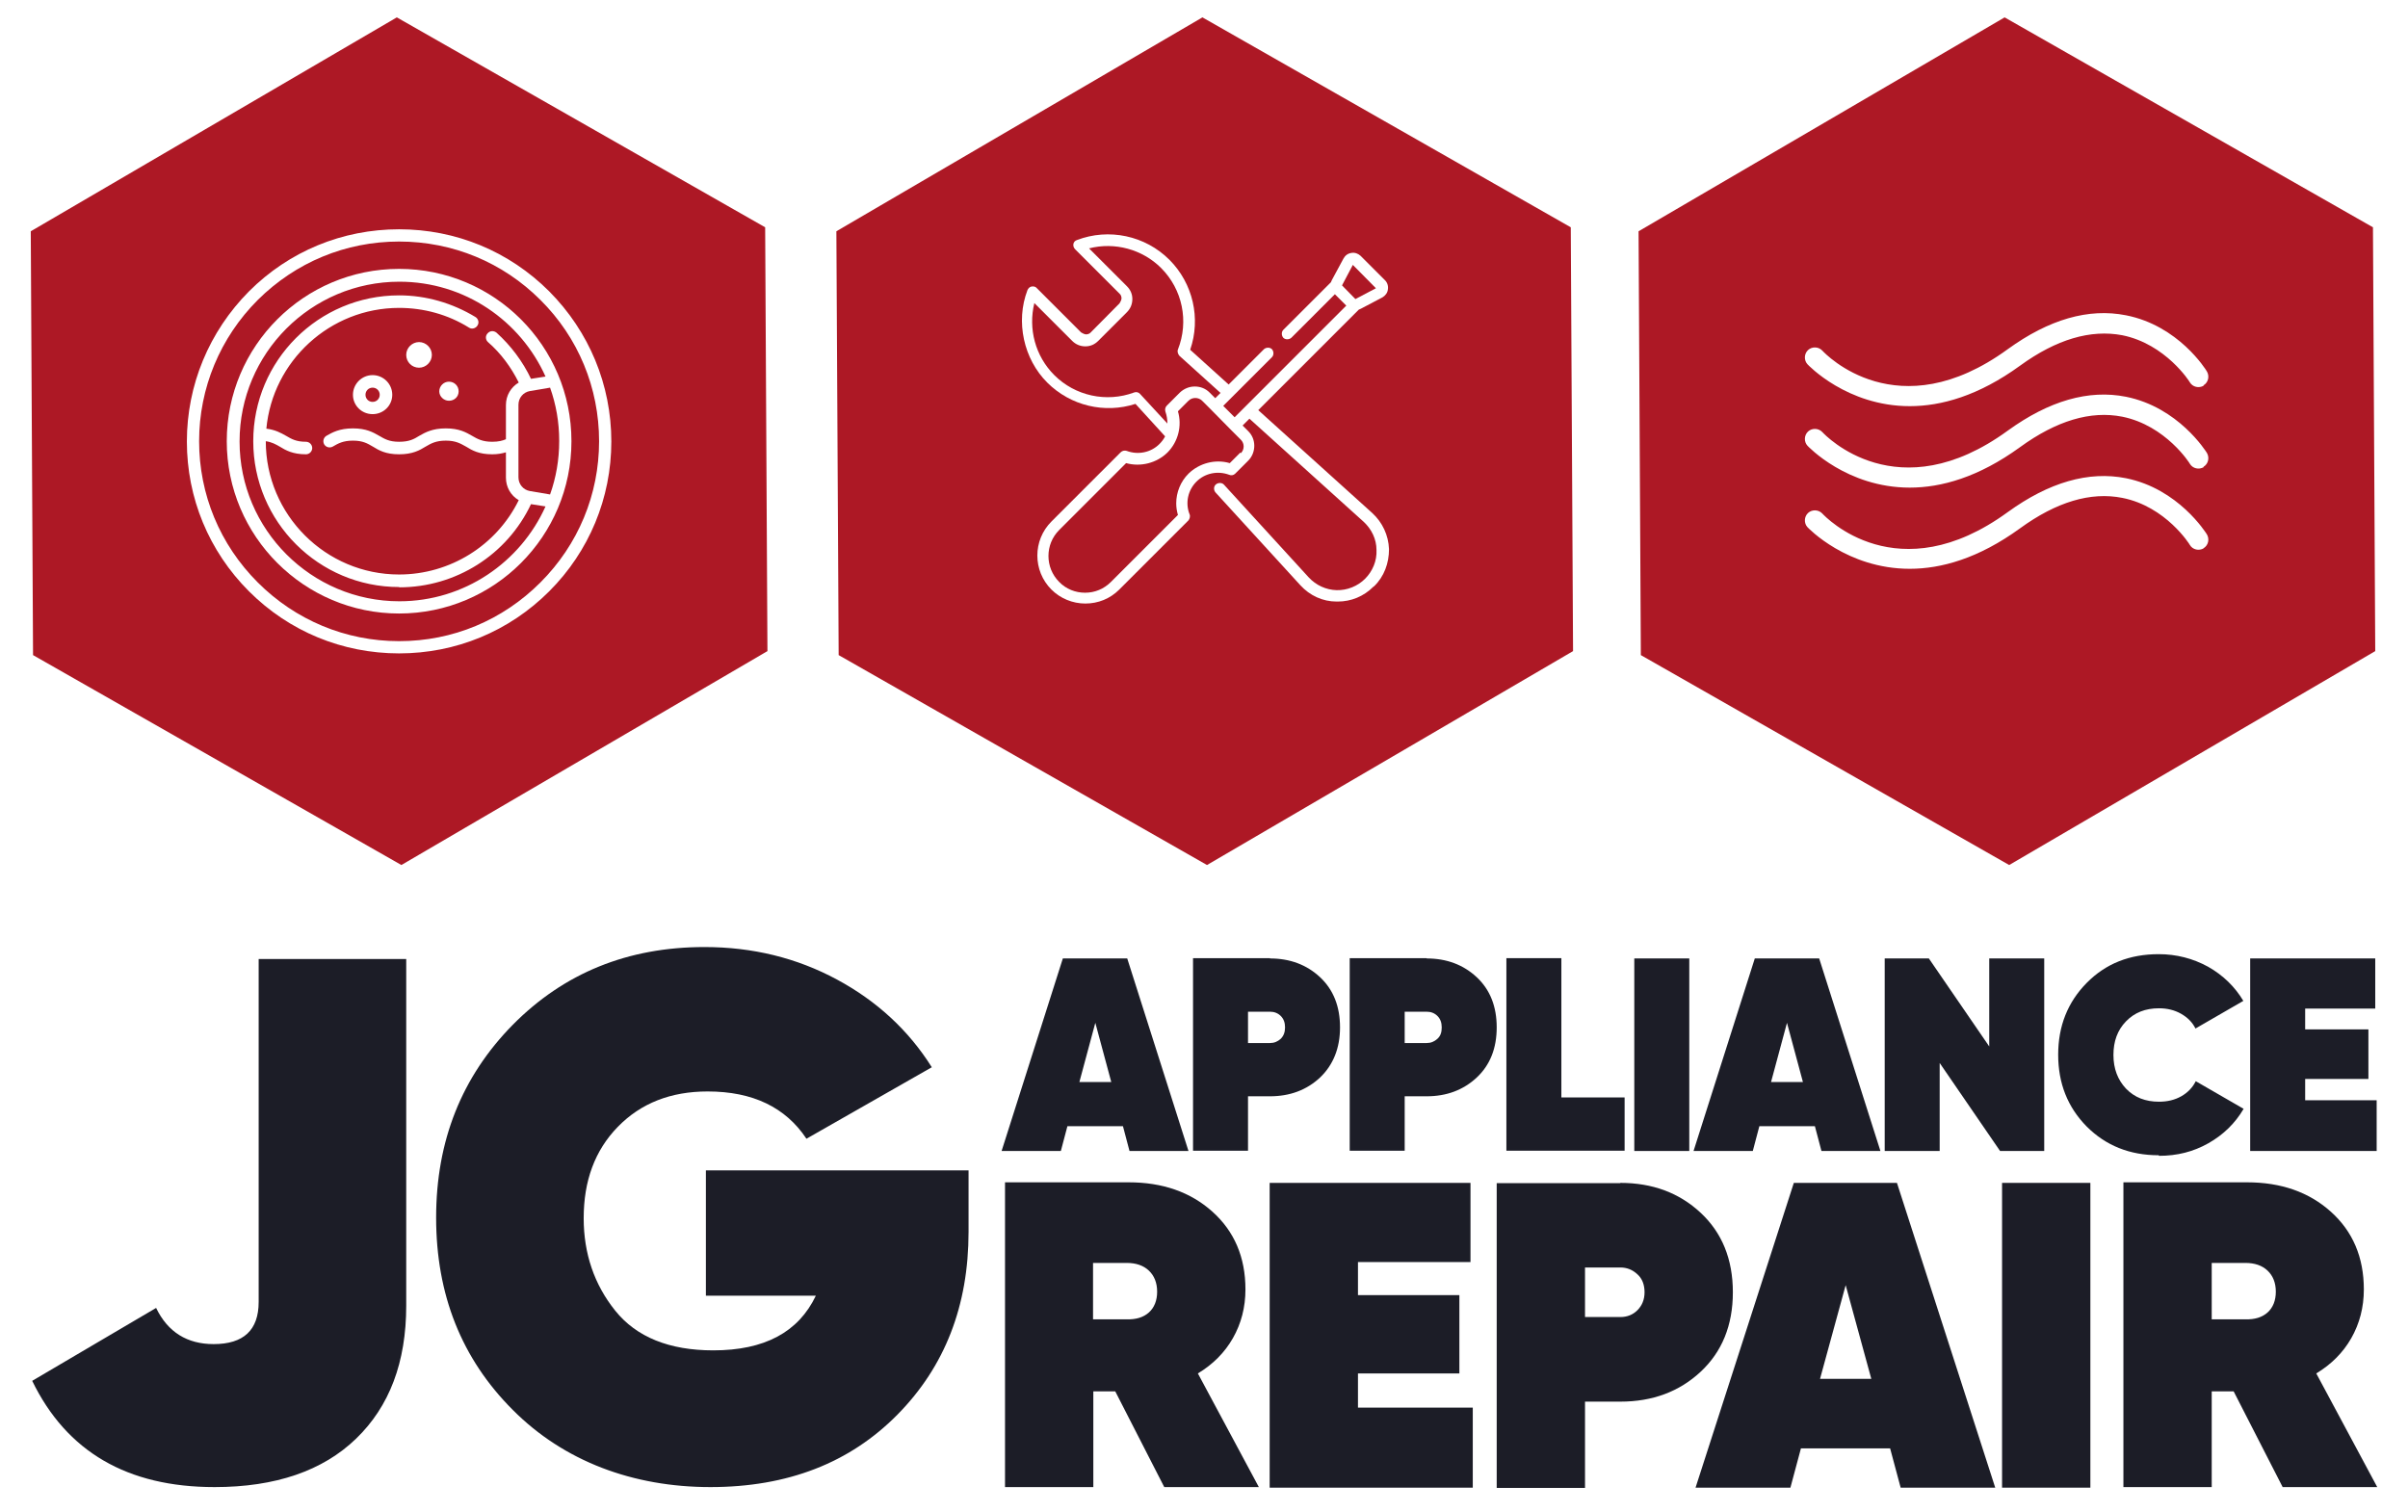 <?xml version="1.0" encoding="UTF-8"?>
<svg id="Capa_1" data-name="Capa 1" xmlns="http://www.w3.org/2000/svg" viewBox="0 0 84.53 53.09">
  <defs>
    <style>
      .cls-1 {
        fill: #ad1825;
      }

      .cls-2 {
        fill: #1c1d27;
      }
    </style>
  </defs>
  <path class="cls-1" d="M13.33,13.86c0,.14-.11.25-.25.25s-.25-.11-.25-.25.11-.25.25-.25.25.11.25.25Z"/>
  <path class="cls-1" d="M14.01,20.61c-2.82,0-5.12-2.29-5.12-5.12s2.29-5.12,5.12-5.12c.95,0,1.87.27,2.68.76.1.06.14.2.07.3-.06.1-.2.14-.3.07-.74-.46-1.59-.69-2.45-.69-2.43,0-4.44,1.87-4.66,4.24.32.04.51.15.69.25.19.11.35.21.7.21.12,0,.22.1.22.22s-.1.22-.22.22c-.46,0-.71-.14-.92-.27-.14-.08-.28-.16-.49-.19,0,2.58,2.1,4.68,4.68,4.68,1.79,0,3.42-1.02,4.2-2.61-.28-.16-.45-.46-.45-.79v-.89c-.13.04-.29.07-.48.07-.47,0-.71-.14-.92-.27-.2-.11-.36-.21-.71-.21s-.52.1-.71.21c-.21.13-.46.27-.93.27s-.71-.14-.92-.27c-.19-.11-.35-.21-.7-.21s-.52.1-.71.21c-.11.06-.24.02-.3-.08-.06-.11-.02-.24.08-.3.21-.12.46-.26.93-.26s.71.14.92.26c.19.11.35.21.7.21s.52-.09.71-.21c.21-.12.46-.26.93-.26s.71.14.92.26c.19.11.36.21.71.21.22,0,.37-.04.48-.09v-1.2c0-.34.18-.63.45-.79-.27-.54-.63-1.03-1.08-1.42-.09-.08-.1-.22-.01-.31.08-.09.21-.1.31-.02.5.45.92,1.01,1.21,1.62l.51-.08c-.88-1.96-2.84-3.33-5.13-3.33-3.1,0-5.61,2.52-5.61,5.61s2.52,5.61,5.61,5.61c2.28,0,4.25-1.37,5.13-3.33l-.51-.08c-.84,1.78-2.64,2.92-4.62,2.92ZM13.08,14.54c-.38,0-.69-.3-.69-.68s.31-.69.69-.69.69.31.69.69-.31.68-.69.68ZM14.71,12.91c-.25,0-.45-.2-.45-.45s.21-.45.45-.45.45.2.45.45-.21.45-.45.45ZM15.76,14.07c-.18,0-.34-.15-.34-.33s.15-.34.34-.34.34.15.34.34-.15.33-.34.33Z"/>
  <path class="cls-1" d="M19.63,15.49c0,.65-.11,1.28-.32,1.87l-.71-.12c-.23-.04-.4-.24-.4-.48v-2.55c0-.24.17-.44.4-.48l.71-.12c.21.59.32,1.21.32,1.87Z"/>
  <path class="cls-1" d="M18.97,10.53c-1.32-1.32-3.08-2.05-4.96-2.05s-3.63.73-4.96,2.05c-1.32,1.32-2.06,3.09-2.06,4.96s.73,3.63,2.06,4.96c1.32,1.32,3.08,2.06,4.96,2.06s3.63-.73,4.96-2.06,2.06-3.09,2.06-4.96-.73-3.64-2.06-4.96ZM14.01,21.54c-3.33,0-6.05-2.71-6.05-6.05s2.71-6.05,6.05-6.05,6.05,2.71,6.05,6.05-2.71,6.05-6.05,6.05ZM18.97,10.53c-1.32-1.32-3.08-2.05-4.96-2.05s-3.63.73-4.96,2.05c-1.32,1.32-2.06,3.09-2.06,4.96s.73,3.63,2.06,4.96c1.32,1.32,3.08,2.06,4.96,2.06s3.63-.73,4.96-2.06,2.06-3.09,2.06-4.96-.73-3.64-2.06-4.96ZM14.01,21.54c-3.33,0-6.05-2.71-6.05-6.05s2.71-6.05,6.05-6.05,6.05,2.71,6.05,6.05-2.71,6.05-6.05,6.05ZM18.97,10.53c-1.32-1.32-3.08-2.05-4.96-2.05s-3.63.73-4.96,2.05c-1.32,1.32-2.06,3.09-2.06,4.96s.73,3.63,2.06,4.96c1.32,1.32,3.08,2.06,4.96,2.06s3.63-.73,4.96-2.06,2.06-3.09,2.06-4.96-.73-3.64-2.06-4.96ZM14.01,21.54c-3.33,0-6.05-2.71-6.05-6.05s2.71-6.05,6.05-6.05,6.05,2.71,6.05,6.05-2.71,6.05-6.05,6.05ZM18.97,10.53c-1.32-1.32-3.08-2.05-4.96-2.05s-3.63.73-4.96,2.05c-1.32,1.32-2.06,3.09-2.06,4.96s.73,3.63,2.06,4.96c1.32,1.32,3.08,2.06,4.96,2.06s3.63-.73,4.96-2.06,2.06-3.09,2.06-4.96-.73-3.64-2.06-4.96ZM14.01,21.54c-3.33,0-6.05-2.71-6.05-6.05s2.71-6.05,6.05-6.05,6.05,2.71,6.05,6.05-2.71,6.05-6.05,6.05ZM18.97,10.53c-1.32-1.32-3.08-2.05-4.96-2.05s-3.63.73-4.96,2.05c-1.32,1.32-2.06,3.09-2.06,4.96s.73,3.63,2.06,4.96c1.32,1.32,3.08,2.06,4.96,2.06s3.63-.73,4.96-2.06,2.06-3.09,2.06-4.96-.73-3.64-2.06-4.96ZM14.01,21.54c-3.33,0-6.05-2.71-6.05-6.05s2.71-6.05,6.05-6.05,6.05,2.71,6.05,6.05-2.71,6.05-6.05,6.05ZM18.97,10.53c-1.32-1.32-3.08-2.05-4.96-2.05s-3.63.73-4.96,2.05c-1.32,1.32-2.06,3.09-2.06,4.96s.73,3.63,2.06,4.96c1.32,1.32,3.08,2.06,4.96,2.06s3.63-.73,4.96-2.06,2.06-3.09,2.06-4.96-.73-3.64-2.06-4.96ZM14.01,21.54c-3.33,0-6.05-2.71-6.05-6.05s2.71-6.05,6.05-6.05,6.05,2.71,6.05,6.05-2.71,6.05-6.05,6.05ZM26.86,7.98L13.93.61,1.08,8.12l.08,14.88,12.93,7.37,12.85-7.51-.08-14.88ZM19.28,20.76c-1.41,1.41-3.28,2.18-5.27,2.18s-3.86-.77-5.27-2.18-2.18-3.28-2.18-5.26.78-3.86,2.18-5.27c1.41-1.41,3.28-2.18,5.27-2.18s3.86.77,5.27,2.18c1.4,1.41,2.18,3.28,2.18,5.27s-.78,3.86-2.18,5.26ZM14.01,8.48c-1.87,0-3.63.73-4.96,2.05-1.32,1.32-2.06,3.09-2.06,4.96s.73,3.63,2.06,4.96c1.32,1.32,3.08,2.06,4.96,2.06s3.63-.73,4.96-2.06,2.06-3.09,2.06-4.96-.73-3.64-2.06-4.96-3.08-2.05-4.96-2.05ZM14.01,21.54c-3.33,0-6.05-2.71-6.05-6.05s2.71-6.05,6.05-6.05,6.05,2.71,6.05,6.05-2.71,6.05-6.05,6.05ZM18.97,10.53c-1.32-1.32-3.08-2.05-4.96-2.05s-3.63.73-4.96,2.05c-1.32,1.32-2.06,3.09-2.06,4.96s.73,3.63,2.06,4.96c1.32,1.32,3.08,2.06,4.96,2.06s3.63-.73,4.96-2.06,2.06-3.09,2.06-4.96-.73-3.64-2.06-4.96ZM14.01,21.54c-3.33,0-6.05-2.71-6.05-6.05s2.71-6.05,6.05-6.05,6.05,2.71,6.05,6.05-2.71,6.05-6.05,6.05ZM18.97,10.53c-1.32-1.32-3.08-2.05-4.96-2.05s-3.63.73-4.96,2.05c-1.32,1.32-2.06,3.09-2.06,4.96s.73,3.63,2.06,4.96c1.32,1.32,3.08,2.06,4.96,2.06s3.63-.73,4.96-2.06,2.06-3.09,2.06-4.96-.73-3.64-2.06-4.96ZM14.01,21.54c-3.33,0-6.05-2.71-6.05-6.05s2.71-6.05,6.05-6.05,6.05,2.71,6.05,6.05-2.71,6.05-6.05,6.05ZM18.97,10.53c-1.32-1.32-3.08-2.05-4.96-2.05s-3.63.73-4.96,2.05c-1.32,1.32-2.06,3.09-2.06,4.96s.73,3.63,2.06,4.96c1.32,1.32,3.08,2.06,4.96,2.06s3.63-.73,4.96-2.06,2.06-3.09,2.06-4.96-.73-3.64-2.06-4.96ZM14.01,21.54c-3.33,0-6.05-2.71-6.05-6.05s2.71-6.05,6.05-6.05,6.05,2.71,6.05,6.05-2.71,6.05-6.05,6.05ZM18.97,10.53c-1.32-1.32-3.08-2.05-4.96-2.05s-3.63.73-4.96,2.05c-1.32,1.32-2.06,3.09-2.06,4.96s.73,3.63,2.06,4.96c1.32,1.32,3.08,2.06,4.96,2.06s3.63-.73,4.96-2.06,2.06-3.09,2.06-4.96-.73-3.64-2.06-4.96ZM14.01,21.54c-3.33,0-6.05-2.71-6.05-6.05s2.71-6.05,6.05-6.05,6.05,2.71,6.05,6.05-2.71,6.05-6.05,6.05Z"/>
  <path class="cls-1" d="M42.85,13.79l-.19.19-.2-.2c-.14-.14-.32-.21-.52-.21s-.38.08-.52.21l-.46.46c-.06.06-.07.14-.05.21.05.14.07.28.07.42l-.96-1.04c-.05-.06-.14-.08-.21-.05-.97.36-2.07.12-2.8-.61-.67-.67-.92-1.63-.7-2.53l1.33,1.33c.12.12.28.19.46.19s.33-.07.45-.19l1.01-1.01c.12-.12.19-.28.19-.46s-.07-.33-.19-.45l-1.33-1.33c.9-.23,1.87.03,2.53.69.75.75.98,1.87.59,2.86-.03.07,0,.16.05.22l1.44,1.3Z"/>
  <path class="cls-1" d="M43.54,15.89l-.37.37c-.51-.15-1.07,0-1.45.37-.28.28-.43.66-.43,1.04,0,.14.02.27.06.41l-2.35,2.35c-.25.25-.57.38-.91.38s-.67-.13-.91-.38c-.5-.5-.5-1.32,0-1.82l2.35-2.35c.51.14,1.07,0,1.45-.37.38-.38.52-.94.37-1.45l.37-.37c.13-.13.35-.13.48,0l.34.34.68.69.34.34c.13.13.13.34,0,.47Z"/>
  <polygon class="cls-1" points="48.3 10.12 47.58 10.5 47.11 10.02 47.49 9.3 48.3 10.12"/>
  <path class="cls-1" d="M55.14,7.98L42.21.61l-12.85,7.51.08,14.88,12.93,7.37,12.85-7.51-.08-14.88ZM48.21,20.6c-.34.34-.78.52-1.25.52h-.04c-.49,0-.94-.21-1.27-.57l-2.98-3.26c-.07-.08-.07-.21.01-.28.08-.07.21-.07.28,0l2.98,3.26c.26.28.61.44.98.45s.74-.14,1-.4.42-.63.4-1.01c0-.38-.17-.73-.45-.99l-4.01-3.62-.24.24.2.2c.14.14.21.32.21.51s-.07.38-.21.52l-.46.46c-.06.06-.14.07-.21.04-.4-.15-.85-.06-1.15.24s-.4.75-.24,1.15c.03.07,0,.16-.04.21l-2.43,2.43c-.32.32-.74.49-1.19.49s-.88-.18-1.19-.49c-.66-.66-.66-1.73,0-2.39l2.43-2.43c.06-.06.14-.07.21-.05.4.15.85.06,1.15-.24.08-.08.15-.17.2-.27l-1.04-1.14c-1.08.35-2.28.07-3.1-.75s-1.12-2.13-.69-3.25c.03-.06.08-.11.14-.12.07-.01.14,0,.18.05l1.56,1.56s.11.07.17.07.13-.02.17-.07l1.01-1.02s.07-.11.07-.17-.02-.13-.07-.17l-1.56-1.56c-.05-.05-.07-.12-.06-.18.01-.07.06-.12.12-.14,1.12-.43,2.4-.16,3.25.69.83.83,1.11,2.06.73,3.16l1.35,1.22,1.24-1.24c.08-.07.21-.07.28,0,.07.08.07.21,0,.28l-1.71,1.71.4.4,3.92-3.92-.4-.4-1.53,1.53c-.08.07-.21.07-.28,0-.07-.08-.07-.21,0-.28l1.67-1.67s.02-.05.03-.07l.41-.76c.06-.11.15-.18.28-.2.12-.02.23.02.32.1l.86.86c.08.08.12.2.1.32-.01.12-.09.22-.19.28l-.76.4s-.05.02-.07.03l-3.53,3.53,4,3.61c.36.33.57.78.59,1.27,0,.49-.17.96-.52,1.3Z"/>
  <path class="cls-1" d="M83.3,7.98l-12.93-7.37-12.85,7.51.08,14.88,12.93,7.37,12.85-7.51-.08-14.88ZM77.36,19.25c-.17.1-.39.05-.49-.12,0-.01-.84-1.35-2.37-1.65-1.11-.22-2.31.14-3.59,1.07-1.46,1.06-2.77,1.42-3.87,1.42-2.21,0-3.57-1.44-3.59-1.46-.13-.14-.12-.37.02-.5.14-.13.37-.12.5.02.11.12,2.64,2.77,6.51-.05,1.45-1.05,2.84-1.45,4.15-1.19,1.84.37,2.8,1.91,2.84,1.97.1.17.05.39-.12.49ZM77.36,16.4c-.17.1-.39.05-.49-.12,0-.01-.84-1.34-2.37-1.65-1.11-.22-2.31.14-3.59,1.07-1.46,1.06-2.77,1.42-3.87,1.42-2.21,0-3.57-1.45-3.59-1.47-.13-.14-.12-.37.02-.5.14-.13.37-.12.5.02.11.12,2.64,2.77,6.51-.05,1.45-1.05,2.84-1.45,4.15-1.19,1.84.37,2.8,1.91,2.84,1.97.1.17.05.39-.12.49ZM77.36,13.54c-.17.1-.39.05-.49-.12,0-.01-.84-1.34-2.37-1.65-1.11-.21-2.31.14-3.59,1.07-1.46,1.06-2.77,1.42-3.87,1.42-2.21,0-3.57-1.45-3.59-1.47-.13-.14-.12-.37.02-.5.14-.13.37-.12.5.02.11.12,2.64,2.77,6.51-.05,1.45-1.05,2.84-1.45,4.15-1.19,1.84.36,2.8,1.9,2.84,1.97.1.17.05.39-.12.49Z"/>
  <g>
    <path class="cls-2" d="M7.53,52.21c-3.06,0-5.19-1.24-6.4-3.73l4.35-2.56c.41.85,1.09,1.27,2.02,1.27,1.05,0,1.58-.49,1.58-1.48v-12.04h5.18v12.17c0,1.99-.59,3.54-1.76,4.67-1.17,1.13-2.83,1.7-4.97,1.7Z"/>
    <path class="cls-2" d="M34,41.1v2.15c0,2.59-.83,4.73-2.5,6.42-1.67,1.69-3.85,2.54-6.56,2.54s-5.14-.9-6.94-2.71c-1.8-1.8-2.69-4.05-2.69-6.75s.9-4.95,2.69-6.77c1.8-1.82,4.04-2.73,6.73-2.73,1.69,0,3.24.38,4.65,1.14,1.41.76,2.52,1.79,3.33,3.08l-4.4,2.51c-.73-1.1-1.88-1.66-3.47-1.66-1.29,0-2.34.41-3.15,1.24s-1.2,1.9-1.2,3.21c0,1.24.37,2.33,1.11,3.25.74.92,1.89,1.39,3.44,1.39,1.8,0,2.99-.64,3.6-1.92h-3.86v-4.4h9.22Z"/>
  </g>
  <g>
    <path class="cls-2" d="M39.65,40.41l-.23-.87h-1.95l-.23.87h-2.08l2.15-6.76h2.26l2.15,6.76h-2.08ZM37.89,37.99h1.12l-.56-2.08-.56,2.08Z"/>
    <path class="cls-2" d="M44.58,33.65c.7,0,1.29.22,1.76.66.47.44.7,1.03.7,1.76s-.24,1.32-.7,1.76c-.47.44-1.06.66-1.76.66h-.77v1.91h-1.93v-6.76h2.7ZM44.58,36.62c.15,0,.27-.05.38-.15.1-.1.15-.23.15-.4s-.05-.3-.15-.4c-.1-.1-.23-.15-.38-.15h-.77v1.1h.77Z"/>
    <path class="cls-2" d="M50.08,33.65c.7,0,1.29.22,1.76.66.47.44.7,1.03.7,1.76s-.23,1.32-.7,1.76-1.06.66-1.76.66h-.77v1.91h-1.93v-6.76h2.7ZM50.08,36.62c.15,0,.27-.05.38-.15s.15-.23.15-.4-.05-.3-.15-.4-.23-.15-.38-.15h-.77v1.1h.77Z"/>
    <path class="cls-2" d="M54.81,38.53h2.22v1.87h-4.15v-6.76h1.93v4.89Z"/>
    <path class="cls-2" d="M57.37,33.65h1.93v6.76h-1.93v-6.76Z"/>
    <path class="cls-2" d="M63.94,40.41l-.23-.87h-1.95l-.23.87h-2.08l2.15-6.76h2.26l2.15,6.76h-2.08ZM62.17,37.99h1.12l-.56-2.08-.56,2.08Z"/>
    <path class="cls-2" d="M69.83,33.65h1.93v6.76h-1.55l-2.12-3.09v3.09h-1.93v-6.76h1.55l2.12,3.09v-3.09Z"/>
    <path class="cls-2" d="M75.78,40.56c-1.02,0-1.86-.34-2.53-1.01-.67-.68-1-1.52-1-2.52s.33-1.84,1-2.52c.67-.68,1.51-1.01,2.53-1.01.62,0,1.2.15,1.73.44.53.3.94.7,1.24,1.2l-1.68.97c-.11-.22-.28-.39-.51-.52-.23-.13-.49-.19-.77-.19-.48,0-.86.15-1.16.46-.3.31-.44.7-.44,1.18s.15.87.44,1.18c.3.31.68.46,1.16.46.29,0,.55-.06.78-.19s.4-.31.51-.53l1.68.97c-.3.51-.71.91-1.24,1.21s-1.1.44-1.73.44Z"/>
    <path class="cls-2" d="M80.92,38.63h2.51v1.78h-4.44v-6.76h4.39v1.76h-2.46v.73h2.22v1.74h-2.22v.75Z"/>
  </g>
  <g>
    <path class="cls-2" d="M40.87,52.21l-1.72-3.36h-.77v3.36h-3.1v-10.7h4.34c1.19,0,2.17.34,2.94,1.03.77.69,1.16,1.6,1.16,2.73,0,.63-.15,1.2-.44,1.71-.29.51-.7.92-1.23,1.24l2.14,3.99h-3.31ZM38.37,44.33v1.99h1.18c.33.01.59-.07.78-.24.19-.17.29-.42.29-.73s-.1-.56-.29-.74c-.19-.18-.45-.27-.78-.27h-1.18Z"/>
    <path class="cls-2" d="M47.67,49.42h4.03v2.81h-7.13v-10.7h7.05v2.78h-3.95v1.16h3.56v2.75h-3.56v1.19Z"/>
    <path class="cls-2" d="M56.88,41.53c1.13,0,2.07.35,2.82,1.05.75.7,1.13,1.63,1.13,2.79s-.38,2.09-1.13,2.79c-.75.7-1.69,1.05-2.82,1.05h-1.24v3.03h-3.1v-10.7h4.34ZM56.88,46.24c.24,0,.44-.08.6-.24.16-.16.25-.37.25-.63s-.08-.48-.25-.63c-.17-.16-.37-.24-.6-.24h-1.24v1.74h1.24Z"/>
    <path class="cls-2" d="M66.72,52.23l-.37-1.38h-3.13l-.37,1.38h-3.33l3.45-10.7h3.62l3.45,10.7h-3.33ZM63.89,48.41h1.8l-.9-3.29-.9,3.29Z"/>
    <path class="cls-2" d="M70.28,41.53h3.1v10.7h-3.1v-10.7Z"/>
    <path class="cls-2" d="M80.13,52.21l-1.72-3.36h-.77v3.36h-3.1v-10.7h4.34c1.19,0,2.17.34,2.94,1.03s1.16,1.6,1.16,2.73c0,.63-.15,1.2-.44,1.71-.29.51-.7.92-1.23,1.24l2.14,3.99h-3.32ZM77.64,44.33v1.99h1.18c.33.01.59-.07.78-.24.19-.17.29-.42.29-.73s-.1-.56-.29-.74c-.19-.18-.45-.27-.78-.27h-1.18Z"/>
  </g>
</svg>